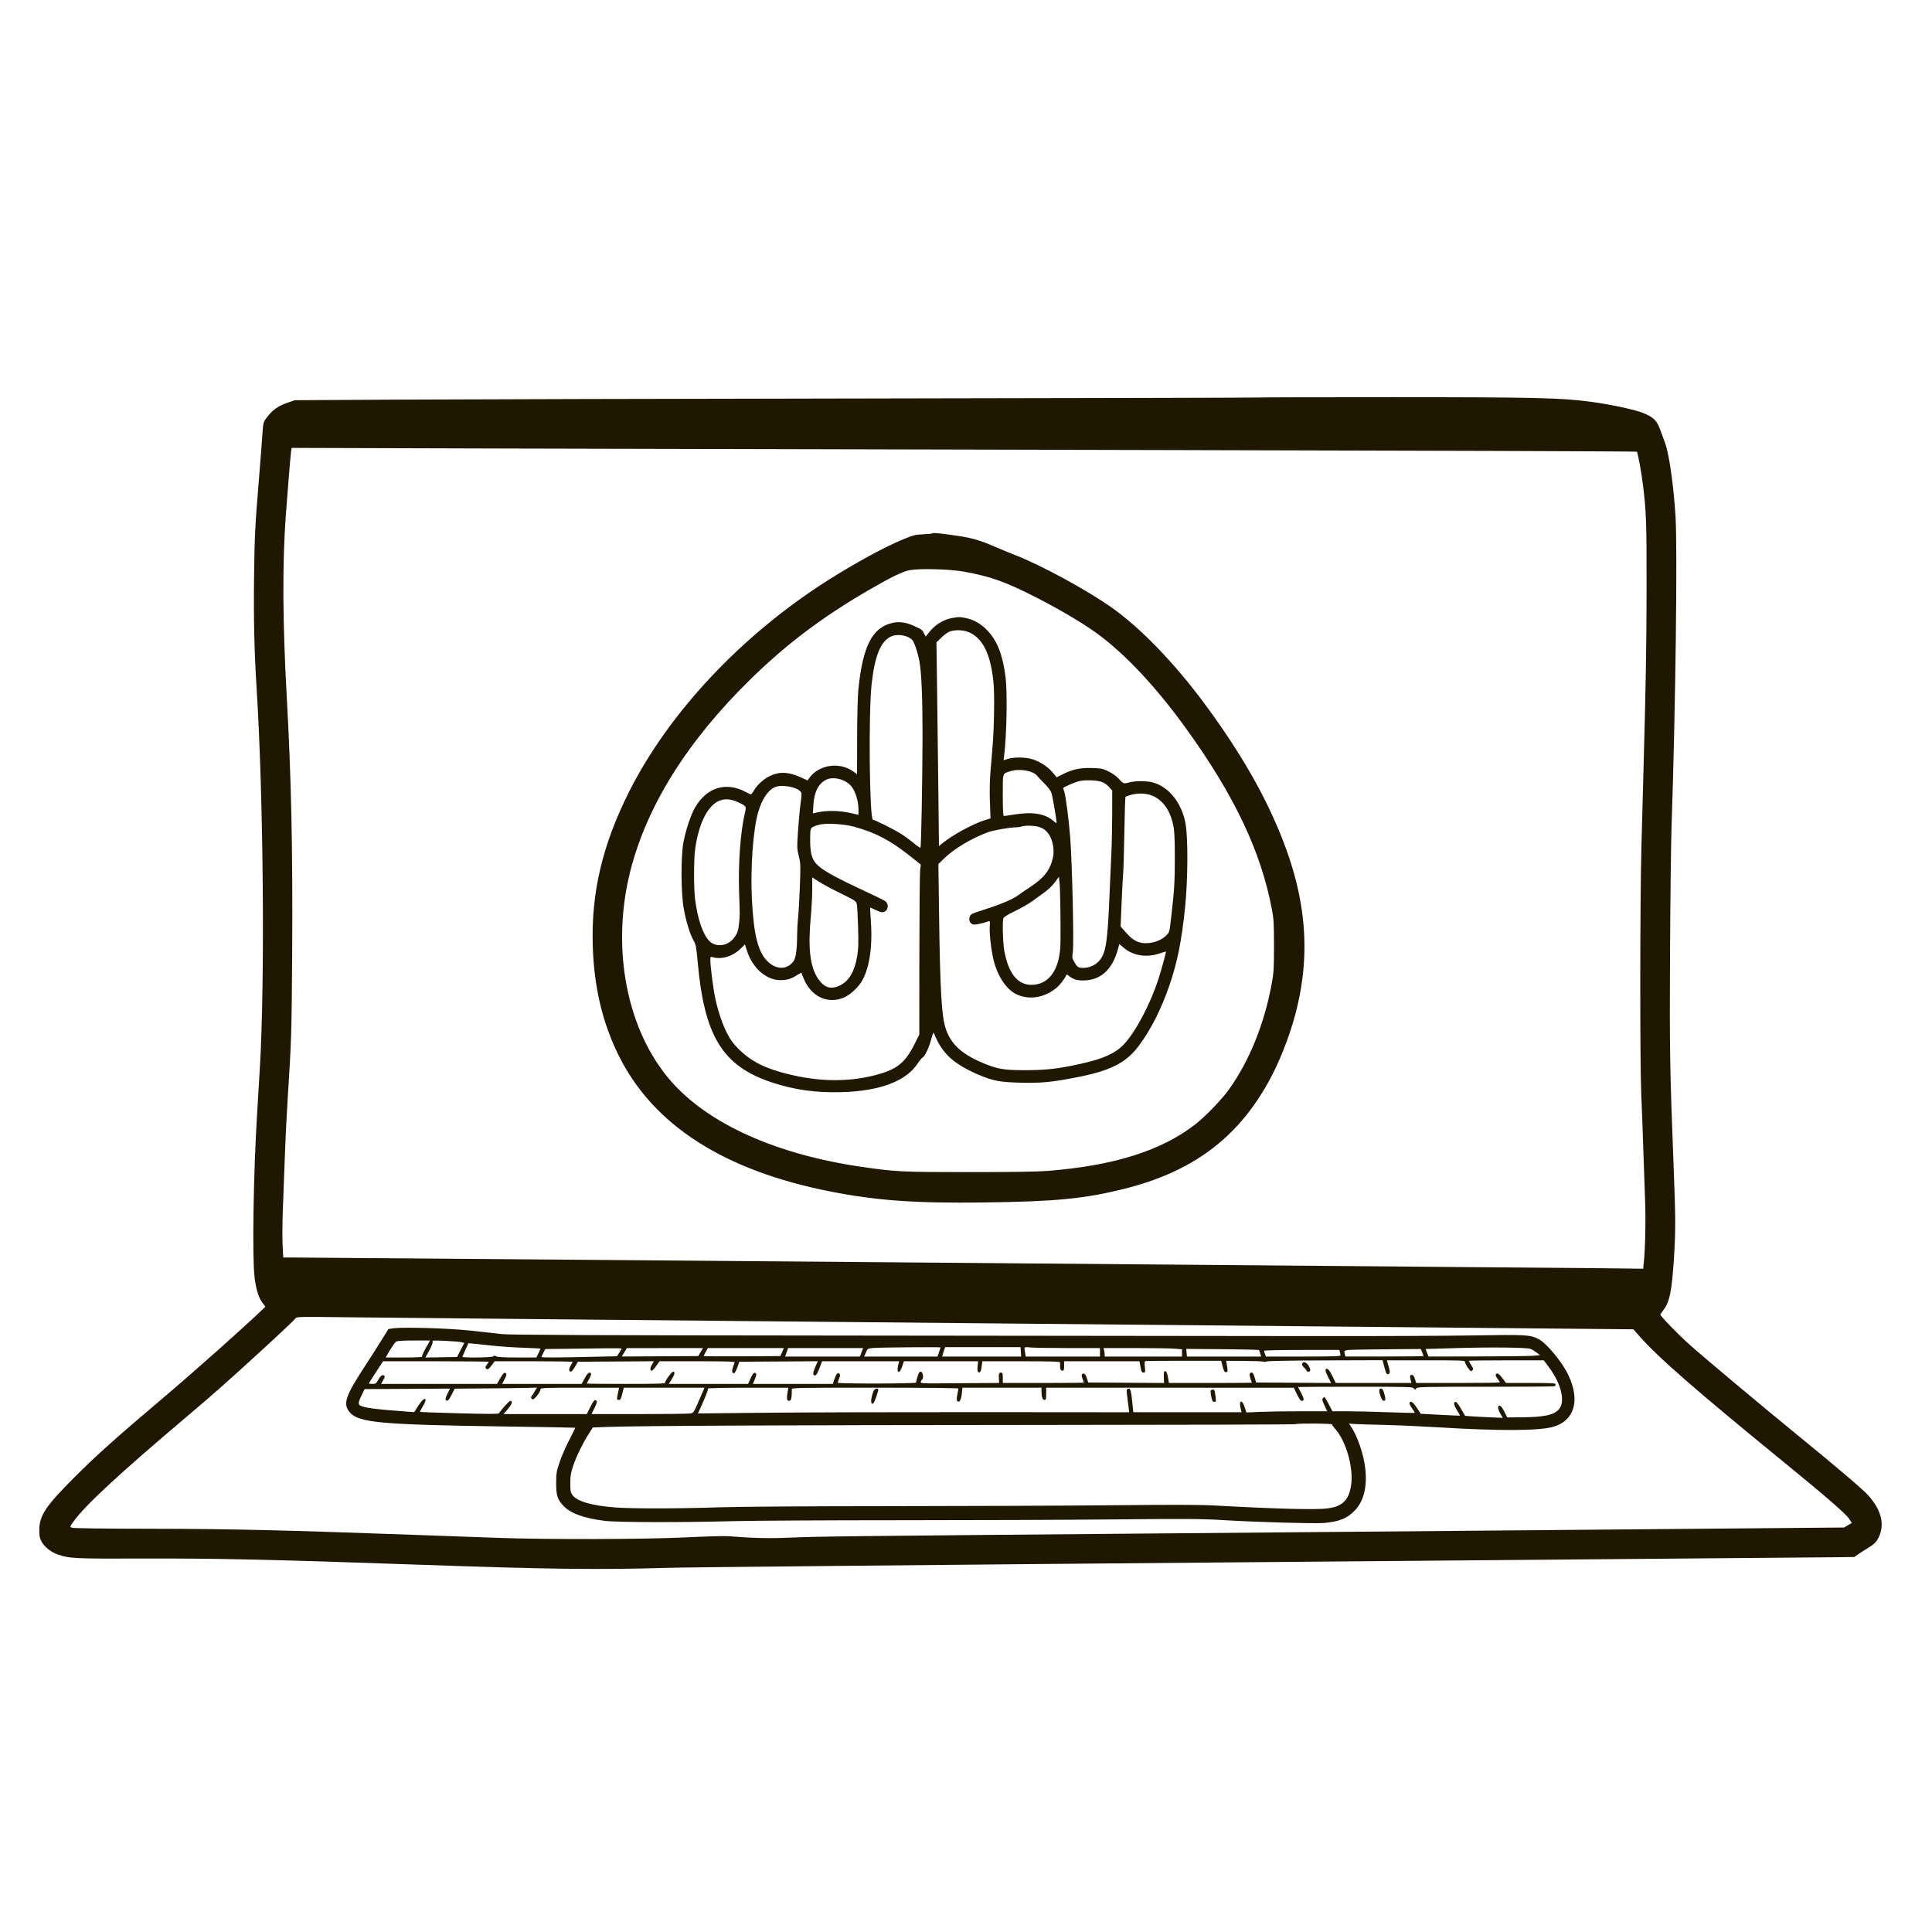 <svg width="239" height="239" viewBox="0 0 239 239" fill="none" xmlns="http://www.w3.org/2000/svg">
<path fill-rule="evenodd" clip-rule="evenodd" d="M155.665 49.175C155.64 49.199 134.508 49.251 108.705 49.291C82.903 49.331 56.094 49.397 49.13 49.436L36.468 49.508L35.672 49.782C34.364 50.232 33.703 50.703 32.957 51.714C32.564 52.247 32.556 52.281 32.444 53.947C32.382 54.877 32.199 57.233 32.039 59.182C31.54 65.256 31.494 66.2 31.427 71.597C31.365 76.578 31.46 80.669 31.743 85.132C32.588 98.478 32.786 121.212 32.151 132.015C32.058 133.603 31.904 136.15 31.81 137.675C31.35 145.089 31.186 155.55 31.491 157.996C31.681 159.521 31.981 160.497 32.455 161.143L32.827 161.648L32.489 161.974C30.136 164.241 24.059 169.646 20.02 173.065C14.258 177.942 11.939 180.019 9.214 182.745C5.64 186.32 4.867 187.481 4.859 189.286C4.856 189.961 4.913 190.272 5.107 190.643C5.472 191.342 6.271 191.992 7.134 192.293C8.597 192.803 9.164 192.83 17.972 192.8C26.73 192.771 33.933 192.932 51.289 193.545C67.773 194.126 74.131 194.208 82.623 193.948C84.902 193.879 117.671 193.563 155.443 193.248C193.216 192.932 225.306 192.66 226.755 192.643L229.39 192.612L229.889 192.262C230.163 192.069 230.608 191.781 230.878 191.62C231.823 191.058 232.103 190.793 232.406 190.172C233.183 188.584 232.731 186.782 231.101 184.968C230.467 184.263 227.331 181.589 222.859 177.939C218.139 174.087 210.861 167.992 209.018 166.347C207.612 165.092 205.391 162.807 205.391 162.614C205.391 162.578 205.545 162.355 205.733 162.118C206.549 161.093 206.826 159.72 207.093 155.385C207.292 152.145 207.284 150.544 207.031 144.124C206.575 132.541 206.527 129.662 206.594 117.691C206.63 111.144 206.715 104.16 206.783 102.17C207.273 87.845 207.526 67.919 207.27 63.835C207.03 60.004 206.485 56.179 205.982 54.806C205.861 54.477 205.599 53.761 205.4 53.215C204.964 52.02 204.585 51.637 203.326 51.113C202.315 50.691 199.344 50.049 196.822 49.707C193.17 49.211 189.964 49.136 172.295 49.135C163.175 49.134 155.691 49.153 155.665 49.175ZM36.013 55.799C35.953 56.172 35.602 60.412 35.362 63.66C34.92 69.643 34.956 76.966 35.472 86.183C36.037 96.266 36.224 105.242 36.142 118.216C36.081 127.638 36.041 128.931 35.593 135.838C35.466 137.796 35.31 140.946 35.245 142.84C35.18 144.733 35.071 147.648 35.002 149.317C34.934 150.986 34.913 153.073 34.957 153.956L35.036 155.56H36.135C38.505 155.56 193.5 156.831 198.234 156.889L203.272 156.951L203.346 156.227C203.526 154.445 203.603 150.977 203.513 148.675C203.459 147.295 203.36 144.459 203.294 142.373C203.228 140.287 203.111 137.136 203.034 135.371C202.862 131.442 202.875 111.48 203.054 104.738C203.122 102.17 203.228 98.232 203.29 95.985C203.607 84.466 203.685 79.897 203.691 72.587C203.699 64.51 203.651 63.221 203.221 59.808C203.027 58.27 202.605 56.004 202.489 55.877C202.448 55.833 176.394 55.742 144.59 55.676C112.787 55.61 75.361 55.523 61.421 55.482L36.075 55.407L36.013 55.799ZM115.277 65.996C115.243 66.03 114.748 66.075 114.178 66.097C113.259 66.133 112.985 66.201 111.798 66.686C109.495 67.626 105.842 69.614 102.385 71.807C91.744 78.558 82.711 88.181 77.786 98.015C74.525 104.527 73.134 110.423 73.325 116.933C73.478 122.146 74.537 126.594 76.607 130.711C80.888 139.227 89.594 144.799 102.66 147.383C108.409 148.52 113.206 148.864 121.717 148.752C130.591 148.635 134.087 148.299 138.955 147.094C147.455 144.992 153.04 140.86 156.952 133.781C158.244 131.445 159.491 128.298 160.23 125.51C162.526 116.854 161.39 108.816 156.479 98.961C154.625 95.24 151.971 91.018 148.886 86.883C145.187 81.924 141.079 77.679 137.576 75.195C134.525 73.033 128.899 69.967 125.627 68.684C124.856 68.382 123.701 67.907 123.059 67.629C121.032 66.75 120.16 66.514 117.696 66.175C115.902 65.928 115.383 65.89 115.277 65.996ZM112.551 70.53C111.677 70.683 110.236 71.386 107.336 73.074C101.685 76.363 97.302 79.671 92.906 83.965C85.055 91.633 80.015 99.669 77.967 107.783C75.559 117.321 77.531 127.49 82.999 133.739C87.643 139.045 96.02 142.811 106.605 144.349C110.793 144.957 111.601 144.997 119.908 144.997C125.173 144.997 128.337 144.949 129.594 144.849C137.844 144.195 143.709 142.339 147.912 139.053C149.135 138.097 151.115 136.039 152.015 134.788C154.557 131.256 156.427 126.62 157.336 121.6C157.568 120.32 157.601 119.758 157.6 116.991C157.6 114.194 157.57 113.683 157.333 112.44C155.977 105.334 152.74 98.493 146.858 90.303C143.027 84.969 139.092 80.779 135.508 78.219C133.77 76.977 131.088 75.395 128.311 73.974C124.38 71.962 122.592 71.321 119.208 70.71C117.496 70.401 113.847 70.303 112.551 70.53ZM117.851 76.44C116.725 76.63 115.698 77.255 114.944 78.208L114.513 78.754L114.293 78.337C114.058 77.892 114.055 77.89 113.082 77.439C112.151 77.008 111.297 76.872 110.515 77.031C107.925 77.558 106.72 79.874 106.179 85.366C106.102 86.148 106.037 88.753 106.031 91.267L106.021 95.769L105.575 95.446C103.859 94.203 101.245 94.595 100.097 96.267L99.904 96.549L99.111 96.184C97.59 95.484 96.482 95.422 95.285 95.97C94.533 96.314 93.683 97.073 93.282 97.758C93.12 98.035 92.942 98.261 92.888 98.261C92.833 98.261 92.538 98.128 92.232 97.965C89.806 96.675 87.444 97.4 85.99 99.88C85.456 100.792 84.807 102.749 84.533 104.271C84.216 106.036 84.243 110.535 84.581 112.384C84.883 114.034 85.334 115.509 85.783 116.316C86.091 116.87 86.138 117.111 86.307 119C87.128 128.197 89.388 131.874 95.46 133.893C98.264 134.825 100.922 135.196 104.145 135.103C108.885 134.968 112.13 133.73 113.552 131.515C113.758 131.193 114.03 130.874 114.155 130.807C114.432 130.659 114.944 129.535 115.238 128.432C115.435 127.694 115.465 127.647 115.572 127.907C116.571 130.344 117.941 131.607 121.031 132.939C122.811 133.706 123.68 133.872 126.269 133.937C128.804 134 130.135 133.871 133.256 133.258C137.378 132.449 139.286 131.484 140.84 129.422C142.338 127.434 143.647 124.863 144.648 121.941C145.648 119.023 146.153 116.524 146.594 112.323C146.954 108.886 146.983 103.609 146.652 101.855C146.174 99.326 144.641 97.382 142.674 96.81C141.892 96.582 140.526 96.574 139.686 96.793C138.975 96.977 138.975 96.977 138.311 96.249C138.093 96.009 137.566 95.641 137.141 95.432C136.433 95.084 136.257 95.048 135.056 95.01C133.599 94.964 132.678 95.166 131.387 95.818L130.72 96.155L130.242 95.583C129.644 94.869 128.747 94.267 127.812 93.952C126.953 93.662 125.528 93.628 124.702 93.876L124.148 94.043L124.216 93.497C124.533 90.952 124.631 85.659 124.396 83.79C124.05 81.034 123.39 79.321 122.169 78.016C121.379 77.171 120.431 76.632 119.397 76.439C118.701 76.309 118.627 76.309 117.851 76.44ZM117.517 78.109C117.293 78.18 116.825 78.514 116.477 78.851L115.844 79.464L115.921 84.982C115.963 88.017 116.033 93.687 116.076 97.582L116.154 104.664L116.631 104.277C117.869 103.271 120.404 101.899 121.859 101.447L122.535 101.237L122.459 99.236C122.413 98.04 122.436 96.584 122.515 95.618C122.588 94.729 122.705 93.319 122.775 92.484C122.987 89.969 123.048 85.841 122.896 84.366C122.543 80.949 121.611 79.022 119.932 78.24C119.263 77.929 118.255 77.874 117.517 78.109ZM110.149 78.773C108.91 79.427 108.213 81.18 107.826 84.607C107.426 88.165 107.557 101.409 107.993 101.413C108.229 101.415 110.729 102.672 111.531 103.192C111.967 103.474 112.655 103.982 113.061 104.32C113.466 104.658 113.829 104.904 113.867 104.867C113.959 104.774 114.116 96.278 114.122 91.025C114.128 86.385 113.991 83.129 113.735 81.788C113.526 80.699 113.118 79.478 112.867 79.193C112.318 78.569 110.938 78.356 110.149 78.773ZM125.043 95.389C123.973 95.726 124.051 95.489 124.051 98.382C124.051 100.21 124.089 100.945 124.183 100.945C124.256 100.945 124.847 100.86 125.496 100.756C127.715 100.402 129.282 100.655 130.278 101.529C130.512 101.735 130.703 101.858 130.703 101.803C130.699 101.325 130.189 98.381 130.048 98.029C129.949 97.781 129.57 97.287 129.206 96.933C128.842 96.578 128.439 96.15 128.311 95.983C127.833 95.358 126.127 95.048 125.043 95.389ZM102.17 96.471C101.223 96.97 100.71 97.999 100.62 99.582L100.56 100.629L100.853 100.555C102.214 100.214 103.855 100.243 105.525 100.639L106.196 100.798V100.067C106.196 99.168 105.845 97.989 105.391 97.362C104.717 96.431 103.096 95.983 102.17 96.471ZM133.477 96.636C133.004 96.748 131.52 97.393 131.52 97.487C131.52 97.519 131.57 97.676 131.63 97.836C131.823 98.342 132.209 101.273 132.393 103.629C132.635 106.736 132.866 116.765 132.716 117.74C132.615 118.407 132.628 118.536 132.84 118.907C133.266 119.657 133.376 119.734 134.018 119.731C134.709 119.728 135.407 119.44 135.878 118.965C136.781 118.052 137.001 116.764 137.241 110.981C137.308 109.344 137.413 107.007 137.472 105.788C137.532 104.568 137.582 102.271 137.585 100.683L137.588 97.795L137.167 97.328C136.874 97.004 136.566 96.808 136.154 96.686C135.514 96.496 134.177 96.471 133.477 96.636ZM95.858 97.377C95.001 97.75 94.254 98.872 93.786 100.486C93.165 102.628 92.821 107.38 93.011 111.19C93.236 115.709 93.79 117.858 95.022 118.993C96.111 119.997 97.383 119.959 98.175 118.899C98.446 118.536 98.602 117.409 98.608 115.766C98.611 115.092 98.664 114.093 98.727 113.547C98.789 113.001 98.888 111.269 98.947 109.698C99.047 107.011 99.039 106.788 98.815 105.907C98.59 105.019 98.585 104.861 98.719 102.812C98.797 101.625 98.939 100.083 99.034 99.386C99.194 98.213 99.192 98.102 99.01 97.9C98.49 97.326 96.669 97.023 95.858 97.377ZM139.929 98.323C139.579 98.421 139.264 98.53 139.228 98.566C139.193 98.601 139.13 100.592 139.089 102.989C139.047 105.386 138.982 107.653 138.943 108.027C138.905 108.4 138.818 110.034 138.75 111.657L138.627 114.608L139.287 115.359C140.197 116.397 140.929 116.751 141.997 116.673C142.906 116.606 143.748 116.25 144.297 115.701C144.657 115.341 144.677 115.271 144.863 113.651C145.274 110.085 145.336 109.073 145.332 106.08C145.329 103.668 145.285 102.782 145.134 102.056C144.789 100.389 144.004 99.197 142.831 98.559C142.07 98.145 140.905 98.05 139.929 98.323ZM88.857 99.115C87.48 99.774 86.427 101.95 85.997 105.029C85.813 106.342 85.813 109.941 85.997 111.331C86.322 113.791 86.988 115.69 87.797 116.456C88.55 117.17 89.87 117.057 90.631 116.215C91.146 115.643 91.316 115.242 91.41 114.372C91.536 113.201 91.535 113.38 91.433 110.456C91.309 106.898 91.589 102.984 92.135 100.629C92.347 99.716 92.356 99.731 91.288 99.231C90.376 98.804 89.588 98.766 88.857 99.115ZM101.294 102.037C100.26 102.338 100.247 102.355 100.225 103.429C100.182 105.62 100.412 106.404 101.331 107.194C102.051 107.812 103.814 108.767 106.654 110.078C108.039 110.717 109.316 111.343 109.493 111.469C110.076 111.884 109.822 112.848 109.13 112.848C108.988 112.848 108.607 112.713 108.281 112.549C107.956 112.384 107.672 112.267 107.651 112.289C107.629 112.31 107.664 113.062 107.73 113.959C107.965 117.193 107.528 119.955 106.536 121.5C106.006 122.325 105.019 123.178 104.266 123.46C102.221 124.225 100.245 123.194 99.359 120.9C99.248 120.612 99.145 120.359 99.13 120.34C99.116 120.321 98.851 120.466 98.541 120.663C97.853 121.099 97.342 121.249 96.544 121.25C94.795 121.252 93.096 119.763 92.407 117.626L92.152 116.833L91.626 117.351C90.665 118.299 89.293 118.725 88.195 118.418C87.886 118.332 87.874 118.345 87.875 118.769C87.875 119.542 88.231 122.322 88.476 123.468C88.832 125.126 89.353 126.669 89.954 127.844C90.372 128.662 90.698 129.1 91.431 129.828C92.754 131.14 94.247 131.959 96.51 132.61C100.626 133.794 104.555 133.939 108.13 133.039C110.889 132.344 111.928 131.547 113.105 129.22L113.723 127.997L113.732 118.176C113.737 112.775 113.779 108.04 113.826 107.655L113.91 106.955L112.662 105.963C110.135 103.955 108.353 103.014 105.671 102.272C104.384 101.916 102.124 101.794 101.294 102.037ZM126.444 102.222C126.315 102.281 126.007 102.333 125.758 102.337C124.876 102.353 122.841 102.714 122.138 102.979C120.132 103.735 118.003 105.014 116.794 106.19L116.084 106.88L116.163 112.753C116.296 122.597 116.476 125.721 116.998 127.267C117.658 129.22 119.032 130.458 121.789 131.581C123.506 132.281 124.26 132.397 127.027 132.387C129.518 132.378 131.035 132.195 133.827 131.569C136.496 130.97 138.015 130.277 139.025 129.198C140.492 127.63 142.261 124.294 143.301 121.134C143.6 120.228 144.24 117.899 144.24 117.72C144.24 117.694 143.886 117.794 143.452 117.942C141.839 118.492 140.225 118.246 139.047 117.271L138.464 116.788L138.312 117.357C137.625 119.938 136.177 121.266 134.029 121.288C133.207 121.296 132.693 121.128 132.174 120.682C132.022 120.552 131.938 120.534 131.905 120.627C131.774 121.001 131.089 121.884 130.661 122.231C129.158 123.451 127.267 123.739 125.709 122.984C124.469 122.384 123.365 120.696 122.895 118.683C122.591 117.382 122.378 115.456 122.441 114.585C122.484 113.99 122.465 113.9 122.308 113.96C121.606 114.23 120.576 114.439 120.354 114.356C119.774 114.141 119.741 113.319 120.301 113.033C120.47 112.947 121.231 112.683 121.992 112.446C123.652 111.93 125.332 111.217 125.889 110.792C126.113 110.621 126.83 110.13 127.483 109.699C129.195 108.571 129.936 107.597 130.261 106.049C130.447 105.163 130.259 104.033 129.802 103.294C129.327 102.526 128.684 102.198 127.56 102.151C127.074 102.131 126.572 102.163 126.444 102.222ZM130.497 109.141C130.219 109.521 129.659 110.066 129.23 110.373C128.806 110.675 128.111 111.178 127.685 111.49C127.259 111.801 126.297 112.353 125.547 112.715C124.623 113.161 124.163 113.449 124.119 113.607C123.989 114.077 124.056 116.58 124.225 117.55C124.72 120.385 125.867 121.838 127.606 121.832C129.828 121.823 131.166 119.842 131.191 116.524C131.212 113.654 131.156 110.057 131.078 109.282L130.995 108.459L130.497 109.141ZM100.478 110.021C100.477 110.838 100.399 112.346 100.304 113.373C99.936 117.337 100.202 119.601 101.209 121.085C101.962 122.196 102.797 122.448 103.913 121.901C105.024 121.358 105.7 120.218 106.031 118.333C106.19 117.423 106.212 116.776 106.152 114.715C106.112 113.335 106.04 112.037 105.992 111.829C105.911 111.478 105.771 111.386 104.004 110.519C102.959 110.006 101.738 109.35 101.291 109.061L100.478 108.535L100.478 110.021ZM36.576 163.068C36.536 163.173 34.762 164.853 32.635 166.801C27.967 171.075 26.556 172.324 22.99 175.342C14.818 182.257 10.643 186.116 9.174 188.114C8.62 188.867 8.62 188.867 8.89 188.985C9.066 189.062 12.544 189.109 18.789 189.117C28.467 189.131 34.939 189.281 51.173 189.868C54.639 189.993 59.286 190.16 61.501 190.239C67.796 190.464 79.833 190.432 84.957 190.178C87.3 190.061 89.61 189.998 90.092 190.037C92.96 190.271 95.181 190.325 97.564 190.22C101.088 190.064 104.41 190.026 144.007 189.689C163.038 189.527 189.75 189.297 203.367 189.178L228.125 188.962L228.603 188.678L229.081 188.393L228.714 187.84C228.327 187.254 225.762 185.031 220.853 181.025C209.638 171.873 205.081 167.892 202.696 165.166L202.065 164.443L125.568 163.737C83.495 163.348 46.277 162.995 42.861 162.953C37.166 162.883 36.644 162.892 36.576 163.068ZM48.76 164.306C48.396 164.343 48.074 164.398 48.044 164.43C48.015 164.462 47.636 165.065 47.203 165.771C46.77 166.477 45.79 168.014 45.025 169.187C42.719 172.721 42.407 173.691 43.256 174.7C44.341 175.989 47.044 176.24 62.201 176.46C67.111 176.531 71.142 176.603 71.16 176.619C71.177 176.635 70.852 177.3 70.436 178.095C70.021 178.891 69.485 180.119 69.244 180.826C68.84 182.009 68.806 182.214 68.8 183.451C68.793 185.014 68.975 185.558 69.77 186.353C70.661 187.244 72.286 187.819 74.813 188.138C76.309 188.327 84.207 188.347 90.559 188.178C92.966 188.113 102.261 188.061 111.214 188.061C120.168 188.061 132.168 188.016 137.88 187.96C146.978 187.873 148.657 187.884 151.417 188.053C155.302 188.29 162.546 188.498 163.729 188.405C165.641 188.255 166.707 187.821 167.641 186.813C168.719 185.648 169.143 183.898 168.892 181.651C168.695 179.892 167.892 177.555 167.095 176.427L166.873 176.112L167.664 176.162C168.099 176.189 169.716 176.238 171.256 176.271C172.797 176.304 175.816 176.439 177.966 176.57C185.533 177.033 190.403 177.009 192.152 176.501C194.779 175.737 195.504 173.241 194.012 170.097C193.254 168.498 191.312 166.148 190.345 165.66C189.262 165.113 188.868 165.09 182.226 165.201C178.824 165.258 169.818 165.294 162.212 165.282C154.606 165.269 129.268 165.24 105.905 165.218C73.166 165.187 63.118 165.145 62.084 165.034C61.346 164.954 59.613 164.763 58.233 164.609C55.702 164.326 50.298 164.153 48.76 164.306ZM48.988 165.976C48.814 166.112 48.173 167.073 47.86 167.668L47.722 167.93H50.008C51.562 167.93 52.271 167.891 52.22 167.809C52.179 167.742 52.382 167.27 52.671 166.759L53.198 165.83H51.186C49.755 165.83 49.121 165.872 48.988 165.976ZM53.515 165.985C53.559 166.099 53.394 166.53 53.105 167.056L52.622 167.936L54.58 167.904L56.538 167.872L56.986 167L57.435 166.128L57.105 166.039C56.924 165.991 56.026 165.916 55.109 165.873C53.595 165.801 53.449 165.811 53.515 165.985ZM57.591 166.947C57.398 167.379 57.223 167.777 57.202 167.831C57.137 167.996 60.847 167.954 61.013 167.787C61.126 167.674 61.205 167.674 61.385 167.787C61.546 167.888 62.316 167.93 63.985 167.93H66.355L66.612 167.402C66.753 167.112 66.869 166.857 66.869 166.837C66.869 166.816 65.91 166.766 64.739 166.725C63.568 166.684 61.874 166.569 60.975 166.47C60.077 166.371 59.026 166.261 58.641 166.226L57.941 166.162L57.591 166.947ZM108.016 166.754C107.336 166.821 107.323 166.829 107.116 167.318L106.906 167.814H111.442H115.977L116.163 167.268C116.265 166.967 116.349 166.705 116.349 166.684C116.349 166.619 108.738 166.683 108.016 166.754ZM116.814 166.943C116.752 167.107 116.669 167.369 116.629 167.527L116.557 167.814L121.442 167.814H126.327L126.286 167.23L126.246 166.647H121.586H116.927L116.814 166.943ZM126.737 166.776C126.737 166.865 126.77 167.135 126.81 167.376L126.883 167.814H131.477H136.071V167.288V166.763H132.121C129.948 166.763 127.847 166.73 127.453 166.688C126.881 166.629 126.736 166.646 126.737 166.776ZM180.3 166.763C178.664 166.809 177.106 166.854 176.838 166.864L176.351 166.88L176.535 167.347L176.718 167.814L182.856 167.8C186.232 167.792 189.336 167.753 189.753 167.712L190.511 167.639L190.103 167.326C189.878 167.154 189.536 166.947 189.344 166.867C188.917 166.69 184.651 166.641 180.3 166.763ZM70.283 166.851L67.455 166.884L67.22 167.344C67.091 167.597 66.985 167.833 66.985 167.867C66.985 167.951 68.918 167.947 72.973 167.853L76.315 167.776L76.61 167.331C76.772 167.085 76.905 166.858 76.905 166.824C76.905 166.791 76.052 166.775 75.008 166.79C73.966 166.805 71.839 166.832 70.283 166.851ZM77.232 167.29L76.917 167.809L81.648 167.782L86.379 167.755L86.672 167.259L86.965 166.763L82.256 166.767L77.547 166.771L77.232 167.29ZM87.312 167.217C87.172 167.466 87.058 167.703 87.058 167.743C87.058 167.783 89.192 167.802 91.802 167.786L96.546 167.755L96.757 167.259L96.968 166.763H92.267H87.567L87.312 167.217ZM97.311 167.288L97.123 167.814H101.751H106.379L106.574 167.288L106.769 166.763H102.134H97.5L97.311 167.288ZM136.581 167.026C136.62 167.17 136.652 167.407 136.653 167.551L136.655 167.814H141.439H146.224V167.364V166.914L145.331 166.839C144.84 166.797 142.655 166.763 140.475 166.763H136.511L136.581 167.026ZM146.787 167.34L146.832 167.814H151.421H156.01L155.906 167.448C155.848 167.246 155.768 167.049 155.729 167.01C155.69 166.971 153.652 166.922 151.2 166.903L146.742 166.867L146.787 167.34ZM167.726 166.967C166.231 167.006 166.224 167.008 166.369 167.547L166.439 167.807L171.269 167.807C173.925 167.807 176.099 167.781 176.099 167.748C176.099 167.716 176.023 167.507 175.93 167.285L175.761 166.88L172.458 166.905C170.642 166.919 168.512 166.947 167.726 166.967ZM156.377 167.106C156.377 167.166 156.428 167.35 156.491 167.514L156.604 167.814H161.217C164.83 167.814 165.829 167.782 165.828 167.668C165.827 167.588 165.795 167.404 165.756 167.259L165.686 166.997H161.031C158.222 166.997 156.377 167.04 156.377 167.106ZM141.676 168.377C141.589 168.405 141.573 168.646 141.625 169.108C141.698 169.751 141.687 169.797 141.464 169.797C141.291 169.797 141.206 169.7 141.157 169.447C141.12 169.255 141.059 168.94 141.022 168.747L140.954 168.397H136.295H131.637V168.981C131.637 169.486 131.606 169.564 131.403 169.564C131.18 169.564 131.111 169.296 131.139 168.543C131.143 168.428 130.106 168.397 126.33 168.397H121.516L121.445 169.001C121.368 169.652 121.237 169.875 121.013 169.736C120.916 169.677 120.892 169.449 120.936 169.023L121 168.397H116.409H111.817L111.594 169.068C111.241 170.126 110.839 169.81 111.149 168.718L111.24 168.397H106.469H101.699L101.365 169.272C101.114 169.93 100.976 170.148 100.813 170.148C100.514 170.148 100.534 169.826 100.881 169.041L101.167 168.394L96.314 168.425L91.463 168.455L91.215 169.147C90.958 169.863 90.731 170.079 90.599 169.734C90.533 169.563 90.591 169.317 90.879 168.543C90.922 168.428 89.951 168.397 86.264 168.397H81.595L81.175 168.981C80.945 169.301 80.702 169.564 80.636 169.564C80.395 169.564 80.399 169.238 80.645 168.821L80.897 168.394L76.193 168.425L71.488 168.455L71.138 169.068C70.946 169.405 70.719 169.681 70.634 169.681C70.359 169.681 70.34 169.347 70.592 168.941C70.726 168.723 70.836 168.511 70.836 168.471C70.836 168.43 68.667 168.397 66.016 168.397H61.195L60.852 168.86C60.454 169.396 60.283 169.493 60.108 169.282C60.015 169.17 60.043 169.053 60.216 168.833C60.345 168.669 60.45 168.504 60.45 168.466C60.45 168.428 57.511 168.397 53.919 168.397H47.387L46.508 169.745C46.025 170.486 45.629 171.117 45.629 171.145C45.629 171.174 45.828 171.198 46.07 171.198C46.453 171.198 46.538 171.145 46.728 170.792C47.032 170.228 47.286 170.017 47.499 170.151C47.647 170.245 47.634 170.327 47.406 170.729L47.139 171.198H54.312H61.483L61.849 170.558C62.265 169.831 62.398 169.715 62.59 169.907C62.693 170.01 62.651 170.181 62.417 170.62L62.109 171.198H67.029H71.95L72.335 170.498C72.699 169.835 72.948 169.649 73.114 169.917C73.154 169.982 73.052 170.278 72.887 170.573C72.722 170.869 72.587 171.13 72.587 171.154C72.587 171.178 74.766 171.198 77.43 171.198C81.254 171.198 82.273 171.167 82.273 171.05C82.273 170.8 83.086 169.681 83.268 169.681C83.534 169.681 83.473 170.01 83.091 170.631L82.742 171.198H87.644H92.545L92.823 170.571C93.125 169.888 93.311 169.703 93.504 169.895C93.592 169.983 93.557 170.192 93.384 170.609L93.139 171.198H98.083H103.027L103.217 170.623C103.444 169.941 103.653 169.72 103.848 169.955C103.948 170.076 103.938 170.218 103.805 170.536C103.708 170.768 103.629 171.002 103.629 171.058C103.629 171.113 105.808 171.155 108.472 171.15C111.136 171.146 113.315 171.097 113.315 171.042C113.315 170.987 113.397 170.658 113.498 170.311C113.633 169.847 113.737 169.681 113.894 169.681C114.17 169.681 114.303 170.489 114.059 170.686C113.971 170.757 113.898 170.889 113.898 170.979C113.898 171.114 114.229 171.141 115.736 171.131C116.747 171.123 118.931 171.109 120.589 171.099L123.603 171.081L123.577 170.702C123.526 169.971 123.573 169.797 123.818 169.797C124.023 169.797 124.051 169.875 124.051 170.439V171.081H129.069C131.829 171.081 134.087 171.061 134.087 171.037C134.087 171.013 134.015 170.816 133.928 170.599C133.743 170.146 133.791 169.914 134.068 169.915C134.197 169.915 134.323 170.103 134.442 170.469L134.622 171.023L139.313 171.053L144.004 171.084L143.976 170.353C143.954 169.774 143.984 169.622 144.121 169.622C144.302 169.622 144.422 169.919 144.533 170.644L144.601 171.081H149.73C152.552 171.081 154.859 171.068 154.858 171.052C154.857 171.036 154.784 170.815 154.696 170.561C154.514 170.04 154.562 169.797 154.845 169.797C154.978 169.797 155.092 169.988 155.212 170.41L155.387 171.023L160.027 171.053L164.667 171.084L164.315 170.386C163.911 169.585 163.876 169.331 164.17 169.331C164.312 169.331 164.514 169.607 164.811 170.206L165.244 171.081H169.926H174.607L174.523 170.76C174.376 170.206 174.397 170.089 174.64 170.089C174.812 170.089 174.915 170.219 175.031 170.585L175.188 171.081H180.37C183.22 171.081 185.552 171.051 185.552 171.015C185.552 170.979 185.416 170.771 185.25 170.553C184.948 170.157 184.953 169.914 185.265 169.914C185.356 169.914 185.627 170.177 185.866 170.498L186.302 171.081H189.369C191.962 171.081 192.437 171.107 192.437 171.249C192.437 171.342 192.387 171.448 192.327 171.486C192.266 171.523 188.425 171.553 183.791 171.551C175.907 171.549 175.356 171.562 175.207 171.752C175.056 171.947 175.041 171.947 174.89 171.752C174.742 171.562 174.256 171.548 167.655 171.548C163.763 171.548 160.578 171.566 160.578 171.588C160.578 171.609 160.735 171.911 160.926 172.259C161.332 172.996 161.371 173.298 161.058 173.298C160.901 173.298 160.726 173.066 160.445 172.484L160.053 171.671L144.736 171.668L129.419 171.665V172.423C129.419 173.087 129.392 173.182 129.201 173.182C128.965 173.182 128.836 172.783 128.836 172.058V171.665H123.948H119.06L118.98 172.416C118.896 173.197 118.671 173.566 118.427 173.323C118.333 173.229 118.335 173.014 118.432 172.526C118.506 172.159 118.566 171.815 118.566 171.762C118.566 171.708 113.928 171.665 108.258 171.665C98.519 171.665 97.951 171.676 97.951 171.869C97.956 172.82 97.895 173.195 97.728 173.259C97.383 173.392 97.285 173.123 97.406 172.374L97.52 171.67L92.517 171.67C89.72 171.67 87.541 171.714 87.576 171.771C87.636 171.868 87.319 172.691 86.655 174.162L86.345 174.851L94.841 174.764C99.514 174.716 111.516 174.683 121.511 174.691L139.685 174.706L139.621 174.148C139.586 173.841 139.507 173.232 139.446 172.795C139.33 171.968 139.363 171.781 139.625 171.781C139.852 171.781 139.921 172.043 140.068 173.443L140.199 174.699H146.9H153.601L153.51 174.378C153.197 173.273 153.604 172.973 153.961 174.045L154.191 174.734L155.838 174.658C156.744 174.617 158.993 174.583 160.836 174.583L164.186 174.582L163.845 173.86C163.59 173.322 163.535 173.099 163.63 172.985C163.7 172.901 163.795 172.832 163.841 172.832C163.887 172.832 164.127 173.225 164.375 173.707L164.825 174.582L166.699 174.583C167.729 174.584 170.01 174.638 171.768 174.703C173.526 174.769 174.983 174.803 175.007 174.779C175.031 174.756 174.893 174.518 174.7 174.252C174.297 173.696 174.253 173.415 174.568 173.415C174.71 173.415 174.96 173.678 175.269 174.153L175.749 174.89L178.169 175.02C179.5 175.091 180.599 175.139 180.612 175.127C180.624 175.114 180.449 174.802 180.222 174.432C179.826 173.784 179.779 173.414 180.092 173.417C180.175 173.417 180.467 173.807 180.743 174.282L181.243 175.147L182.085 175.21C182.547 175.245 183.597 175.301 184.418 175.334L185.909 175.395L185.614 174.891C185.264 174.294 185.226 173.878 185.523 173.89C185.652 173.895 185.859 174.16 186.09 174.619L186.454 175.341L188.318 175.327C191.089 175.306 192.302 175.028 192.89 174.282C193.654 173.31 193.117 171.151 191.608 169.128L190.978 168.283L186.339 168.282C183.788 168.281 181.701 168.308 181.701 168.341C181.701 168.374 181.837 168.617 182.003 168.881C182.271 169.306 182.286 169.379 182.131 169.534C181.975 169.689 181.916 169.653 181.595 169.211C181.396 168.936 181.234 168.615 181.234 168.496C181.234 168.29 181.025 168.28 176.399 168.28H171.564L171.779 169.033C171.961 169.667 171.969 169.806 171.835 169.918C171.583 170.127 171.476 169.978 171.247 169.092L171.032 168.266L163.967 168.288C159.776 168.301 156.815 168.355 156.689 168.421C156.571 168.482 156.388 168.493 156.28 168.447C156.173 168.4 155.097 168.357 153.888 168.35L151.691 168.339L151.764 168.806C151.902 169.692 151.897 169.739 151.657 169.739C151.476 169.739 151.391 169.593 151.248 169.039L151.067 168.339L146.436 168.336C143.888 168.335 141.746 168.353 141.676 168.377ZM161.083 168.699C161.039 168.815 161.128 168.993 161.32 169.171C161.49 169.328 161.628 169.507 161.628 169.569C161.628 169.63 161.733 169.681 161.862 169.681C162.164 169.681 162.161 169.406 161.852 168.907C161.594 168.488 161.204 168.383 161.083 168.699ZM60.13 171.754L56.251 171.784L55.902 172.475C55.518 173.236 55.36 173.39 55.164 173.194C55.068 173.098 55.117 172.895 55.349 172.421L55.664 171.779L50.388 171.809L45.112 171.84L44.791 172.482C44.318 173.426 44.273 173.718 44.573 173.879C45.116 174.169 46.435 174.338 50.505 174.637L51.238 174.691L51.759 173.878C52.525 172.682 53.015 172.824 52.275 174.028C52.078 174.347 51.94 174.63 51.967 174.657C51.995 174.684 54.183 174.765 56.83 174.835C60.374 174.93 61.664 174.929 61.723 174.833C61.992 174.397 62.984 173.3 63.109 173.299C63.466 173.297 63.363 173.675 62.84 174.288L62.289 174.932H67.436H72.584L72.991 174.124C73.433 173.247 73.587 173.085 73.789 173.286C73.885 173.383 73.822 173.615 73.546 174.175L73.173 174.932L79.036 174.931C82.26 174.93 85.101 174.896 85.348 174.855C85.841 174.774 85.734 174.943 86.713 172.686L87.156 171.665H82.16H77.163L77.086 171.986C76.818 173.094 76.778 173.182 76.535 173.182C76.277 173.182 76.275 173.119 76.503 172.048L76.582 171.673L71.725 171.671C67.204 171.67 66.868 171.684 66.866 171.872C66.861 172.206 66.079 173.185 65.878 173.108C65.684 173.033 65.648 172.823 65.8 172.651C65.854 172.59 66.017 172.34 66.163 172.096L66.428 171.653L65.219 171.688C64.554 171.707 62.264 171.737 60.13 171.754ZM108.06 172.083C107.674 173.097 107.666 173.836 108.043 173.603C108.156 173.533 108.647 172.151 108.647 171.903C108.647 171.642 108.172 171.788 108.06 172.083ZM170.616 171.986C170.62 172.412 170.939 173.242 171.112 173.276C171.412 173.335 171.45 173.106 171.252 172.427C171.108 171.932 171.012 171.781 170.839 171.781C170.702 171.781 170.615 171.861 170.616 171.986ZM149.782 172.016C149.742 172.081 149.769 172.423 149.842 172.775C149.951 173.299 150.018 173.415 150.214 173.415C150.436 173.415 150.447 173.369 150.369 172.744C150.323 172.375 150.261 172.034 150.232 171.986C150.154 171.859 149.868 171.878 149.782 172.016ZM160.304 176.179C160.26 176.223 145.744 176.266 128.046 176.275C97.439 176.291 78.947 176.377 75.092 176.522L73.337 176.588L72.91 177.248C72.168 178.395 71.331 180.086 70.937 181.234C70.616 182.17 70.556 182.515 70.551 183.451C70.545 184.423 70.577 184.606 70.81 184.932C71.378 185.728 73.153 186.249 76.082 186.479C78.132 186.64 84.016 186.633 88.925 186.464C91.298 186.383 99.69 186.325 110.281 186.319C119.876 186.313 132.244 186.262 137.763 186.206C145.056 186.132 148.469 186.141 150.25 186.239C157.961 186.664 162.862 186.788 164.253 186.595C166.056 186.344 166.815 185.619 167.122 183.856C167.488 181.755 166.589 178.41 165.239 176.85C164.986 176.558 164.779 176.269 164.779 176.209C164.779 176.083 160.429 176.054 160.304 176.179Z" fill="#1F1700"/>
</svg>
